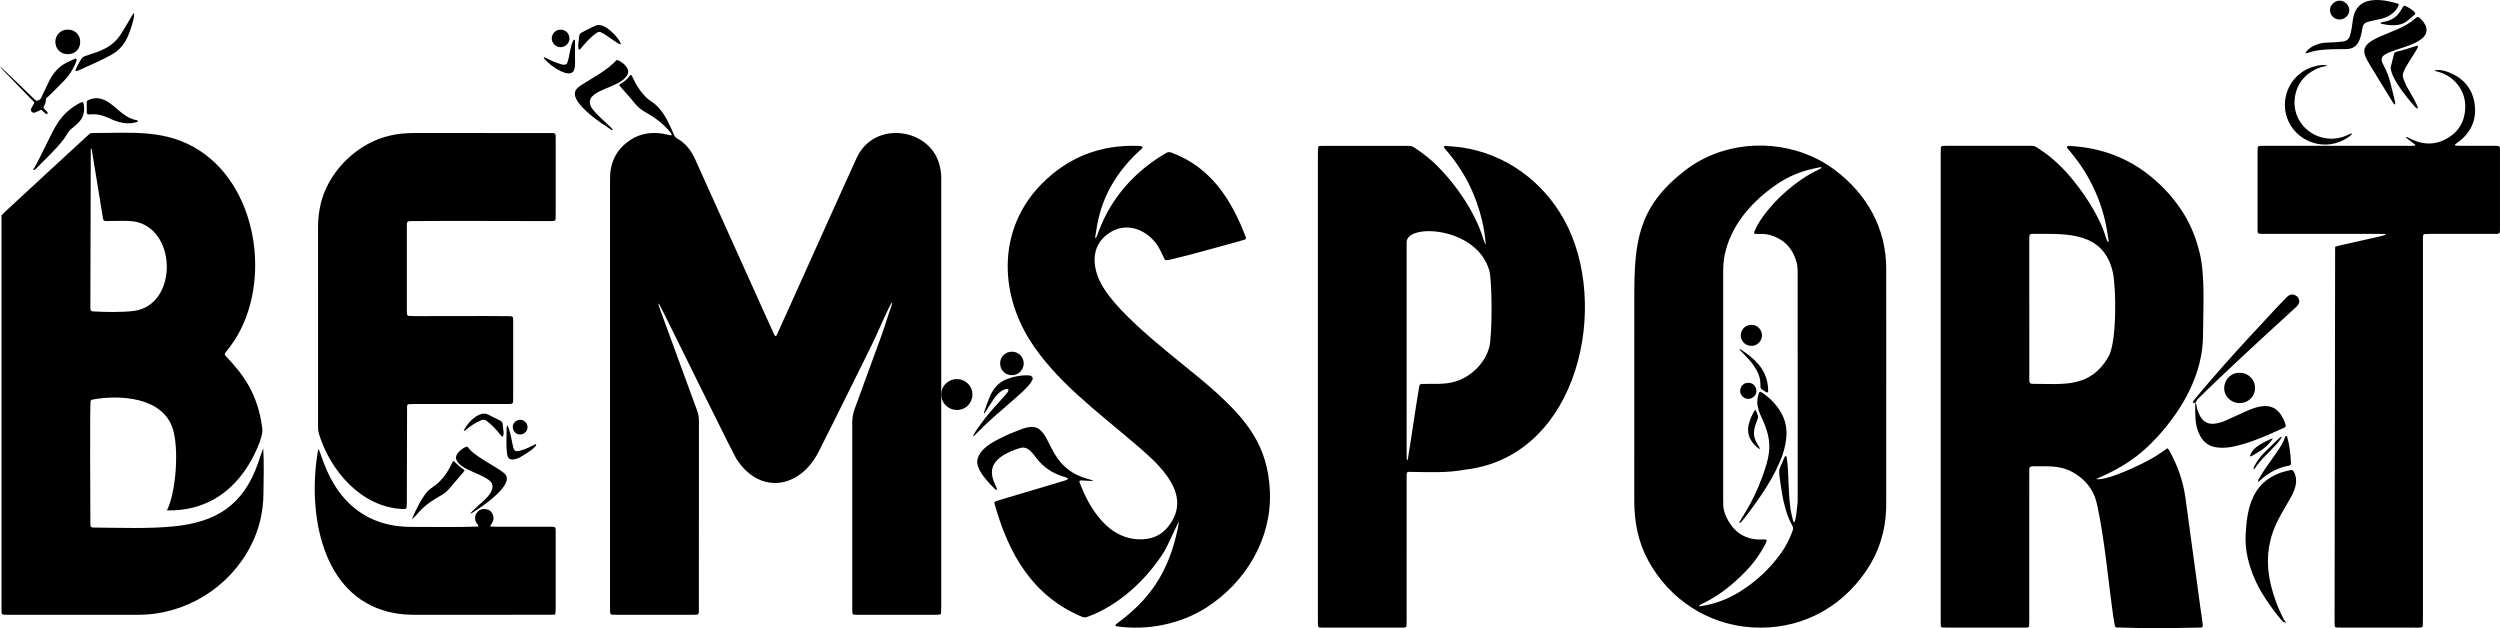 <?xml version="1.0" encoding="UTF-8"?>
<svg id="Layer_1" data-name="Layer 1" xmlns="http://www.w3.org/2000/svg" viewBox="0 0 4546.35 1142.26">
  <defs>
    <style>
      .cls-1 {
        fill-rule: evenodd;
      }
    </style>
  </defs>
  <path class="cls-1" d="M3197.12,756.6c.33.97.24,2.28-.12,3.26-6.3,17.3-12.35,29.36-.83,48.08.09.15,7.21,11.12,2.66,8.1-4.74-3.12-8.57-7.19-11.99-11.66-7.53-9.87-9.53-21.01-6.61-32.89,2.23-9.09,6.09-17.6,11.01-25.6,1.75-2.86,5.6,9.87,5.89,10.71h0ZM3179.62,696.19c7.19-.24,14.07,5.47,14.54,14.21.44,8.01-6.92,15.17-15.07,14.99-7.83-.17-14.53-6.62-14.51-14.39.02-9.04,7.17-15.26,15.04-14.81h0ZM3166.93,636.47c-6.55-4.2-2.62.44-1.31,1.76,5.01,5.06,10.03,10.1,14.79,15.39,5.27,5.86,9.84,12.27,13.72,19.15,3.35,5.93,5.8,12.2,6.75,18.95.52,3.68.46,7.46.54,11.2.05,2.47,1.02,4.26,3.12,5.55,2.55,1.57,5.02,3.27,7.58,4.82.57.34,1.46.46,2.09.29,1.31-.34,1.29-1.62,1.28-2.65-.05-17.88-5.48-33.87-16.98-47.67-8.97-10.75-19.9-19.22-31.59-26.78h0ZM3184.87,628.91c-11.89.13-19.37-10.06-19.25-19.11.12-8.63,6.47-18.93,19.44-19.09,11.76-.15,19.2,9.92,19.22,19.28.02,9.26-8,19.37-19.41,18.92h0ZM3164.37,947.46c-4.33,7.08,1.59,2.69,3.99-.29,12.75-15.83,24.62-32.3,36.02-49.14,12.47-18.43,23.35-37.7,32.31-58.09,6.1-13.9,10.17-28.31,11.7-43.37,1.65-16.16-1.16-31.63-9.18-45.76-8.88-15.64-21.35-28.08-36.43-37.89-1.33-.87-3.22-.37-3.74,1.05-2.73,7.51-4.35,15.17-2.95,23.2,1.05,5.94,2.67,11.73,5.27,17.21,21.5,45.43,20.71,65.74,3.09,113.67-7.93,21.61-17.58,42.36-29.55,62.03-3.51,5.78-7.01,11.59-10.53,17.37h0ZM4156.77,1130.96c-.14.61-.29,1.22-.42,1.84-.08.31-.14.89-.2.89-.84-.03-1.23-.56-.8-1.3.31-.57.95-.95,1.49-1.44.01,0,0,0,0,0h.04s-.06,0-.06,0h-.03s-.02.01-.02.01h0c-.98-1.08-2.23-2.01-2.89-3.25-5.63-10.63-10.55-21.59-14.73-32.88-7.47-20.19-12.74-40.83-14.43-62.38-1.36-17.44.25-34.52,4.51-51.41,4.26-16.89,11.41-32.58,20.09-47.62,5.63-9.76,11.34-19.48,16.88-29.3,3.51-6.23,6.38-12.79,8.07-19.77,2.31-9.49,1.64-18.64-3.36-27.26-.99-1.71-2.78-2.8-4.67-2.34-6.2,1.51-12.52,2.69-18.52,4.79-25.14,8.84-43.21,25.3-52.85,50.4-3.65,9.48-6.21,19.28-7.88,29.33-1.67,10.04-2.28,20.16-3.02,30.28-1.15,15.88.3,31.63,4.01,47.02,5.76,23.93,15.56,46.27,28.72,67.06,8.45,13.35,17.61,26.21,27.63,38.44,2.83,3.47,5.52,7.11,9.3,9.76,1.06-.29,2.1-.58,3.15-.87h0ZM4129.17,803.19c-6.06,7.75-13.57,13.78-21.95,18.8-4.47,2.67-8.98,5.26-13.48,7.89-.85.49-1.49.27-1.8-.67-.11-.33-.17-.77-.05-1.09,2.44-6.46,6.74-11.56,12.16-15.67,3.25-2.47,6.77-4.63,10.34-6.61,4.55-2.52,9.27-4.75,13.93-7.08,8.32-4.13,2.88,1.85.86,4.43h0ZM4149.67,794.22c-3.27,6.41-7.17,10.95-11.26,15.31-5.62,6-11.32,11.94-17.17,17.73-7.72,7.65-14.97,15.68-20.86,24.85-1.5,2.34-3.29.74-1.45-2.83,2.05-3.97,4.05-8.04,6.66-11.64,3.5-4.84,7.22-9.59,11.41-13.82,9.75-9.81,19.84-19.28,29.83-28.85.43-.4,1.28-.37,2.83-.77h0ZM4254.5,35.5c-9.6-.1-17.13-7.64-17.29-17.02-.15-8.94,8.11-17.13,17.18-17.34,9.44-.21,18.16,8.45,17.89,17.79-.26,9.03-8.47,16.68-17.78,16.57h0ZM4350.61,45.81c-7.15,0-14.14-1.21-21.07-2.73-.14-.03-.28-.53-.24-.79.06-.34.21-.81.46-.94,1-.5,2.01-1.02,3.08-1.27,2.18-.51,4.43-.75,6.61-1.29,11.02-2.78,19.71-8.83,25.75-18.52,1.38-2.22,2.68-4.5,4.03-6.74,2.2-3.64,3.12-3.84,7.22-1.66,5.63,3,11.13,6.19,15.32,11.16.63.75.6,2.35-.18,3.03-3.93,3.47-7.87,6.91-11.81,10.36-7.06,6.19-15.4,9.03-24.67,9.39-1.5.05-2.99,0-4.49,0h0ZM1861.79,660.39c-.27,11.42-8.08,21.32-21.15,21.88-10.24.43-21.51-7.22-21.87-20.94-.3-11.55,8.47-20.93,19.81-21.71,12.44-.84,22.31,8.07,23.21,20.77h0ZM4106.58,876.79c-.16-3.69.85-5.31,1.78-6.86,3.48-5.8,6.88-11.65,10.7-17.22,6.8-9.92,14-19.57,20.8-29.48,6.17-8.97,12.28-18.03,15.76-28.51.46-1.37,1.99-2.42,2.48-1.86.44.5,1.05.97,1.22,1.56,4.41,15.64,6.26,31.67,6.85,47.86.1,2.63-1.01,4.09-3.88,4.58-18.18,3.08-37.36,12.85-50.68,25.46-1.35,1.28-2.77,2.47-5.03,4.46h0ZM4394.82,196.81c-1.56-.98-2.92-2.37-4.15-3.77-10.97-12.42-21.15-25.47-30.29-39.28-3.31-5-6.12-10.36-8.72-15.76-1.63-3.35-2.6-7.04-3.58-10.66-.48-1.77-.76-3.82-.36-5.57,1.84-8.05,3.93-16.05,6-24.04.4-1.54,1.67-2.44,3.09-3.08.34-.15.67-.36,1.03-.44,12.81-3.02,25.27-7.21,37.8-11.14.97-.33,1.68,1.59,1.43,2.25-.67,1.75-1.43,3.48-2.41,5.08-3.73,6.09-7.56,12.12-11.34,18.18-2.58,4.15-5.27,8.23-7.7,12.47-1.67,2.93-3.04,6.03-4.41,9.12-1.93,4.32-2.11,8.75-.35,13.17,1.8,4.54,3.52,9.12,5.58,13.54.92,1.99,27.99,45.99,18.39,39.93h0ZM4072.92,677.93c11.37-.4,22.33,7.39,26.24,17.71,3.38,8.96,2.21,21.58-6.93,29.93-15.29,13.96-40.36,7.57-46.46-12.43-3.01-9.87.75-24.36,12.17-31.19,4.83-2.9,8.99-4.03,14.98-4.03h0ZM1740.43,689.5c13.18-.6,27.77,10.66,27.94,27.7.15,15.32-11.84,28.48-28.51,28.38-13.99-.07-27.9-10.84-28.15-27.85-.27-17.74,15.56-29.06,28.73-28.24h0ZM1790.96,745.18c-1.66,4.43-2.94,10.55,1.45,3.47,4.14-6.7,8.23-13.44,12.66-19.96,5.58-8.19,12.13-17.05,21.72-20.48,9.92-3.51,8.13,2.47,3.35,7.92-6.43,7.33-12.82,14.72-19.46,21.87-12.54,13.52-23.79,28.04-34.33,43.12-2.14,3.07-4.01,6.35-5.75,9.65-4.03,7.6,7.53-4.8,8.41-5.71,18.57-19.22,39.17-36.21,59.24-53.78,9.93-8.7,33.74-28.39,39.12-40.16,1.75-3.84-.42-7.65-4.74-8.2-1.12-.14-2.24-.3-3.36-.33-13.34-.43-26.15,2.22-38.53,7-9.73,3.76-17.63,10.08-23.57,18.56-2.99,4.27-5.44,9.03-7.46,13.85-3.21,7.6-5.84,15.45-8.75,23.18h0ZM4275.7,245.37c-4.13,3.94-9,6.81-14.02,9.4-40.57,20.9-88.79-.3-102.69-40.77-13.28-38.68,8.47-83.34,51.83-93.76,9.64-2.31,11.65-2.4,21.93-1.17-1.56.61-2.42,1.15-3.36,1.29-6.76,1.01-13.19,3.13-19.25,6.19-20.15,10.17-32.86,26.43-36.54,48.59-6.1,36.87,18.11,65.61,45.63,73.92,16.04,4.84,31.91,4.16,47.45-2.4.76-.32,15.83-7.77,9.01-1.29h0ZM3987.72,732.34s.31.31.31.32c7.59.74,2.45-.74,10.9-9.11,27.82-27.51,56.49-54.1,84.98-80.89,10.95-10.3,22.03-20.48,33.11-30.66,18.84-17.29,37.74-34.51,56.58-51.8,1.93-1.77,3.95-3.57,5.39-5.72,1.21-1.8,2.23-4.12,2.29-6.23.14-4.9-2.44-8.76-6.63-11.05-4.18-2.3-8.72-2.29-12.83.45-1.85,1.23-3.44,2.9-5,4.52-6.03,6.2-12.06,12.4-17.96,18.73-15.64,16.78-31.23,33.61-46.81,50.44-33.48,36.14-66.21,72.95-97.74,110.8-1.93,2.31-3.84,4.64-5.59,7.09-.61.84-.69,2.06-1.01,3.11h0ZM4362.45,8.59c-1.03-.91-1.76-2.05-2.7-2.29-7.29-1.83-14.55-3.92-21.95-5.06-8.92-1.37-18-1.79-26.99-.31-14.12,2.33-24.19,9.87-29.19,23.49-1.16,3.15-1.99,6.47-2.57,9.79-.91,5.18-1.31,10.45-2.23,15.63-.91,5.17-1.85,10.38-3.4,15.37-1.82,5.85-6.1,9.45-12.29,10.21-5.6.69-11.22,1.12-16.85,1.51-4.89.34-9.78.43-14.66.67-6.83.34-13.37,2.07-19.66,4.65-6.73,2.75-12.44,6.94-16.81,12.83-.31.41-.16,1.16-.26,2.04,1.21-.26,2.31-.36,3.31-.72,8.52-3.13,17.31-4.83,26.36-5.72,11.63-1.14,23.27-1.31,34.94-1.34,4.14-.01,8.29.04,12.4-.31,8.46-.72,15-4.78,19-12.33,1.75-3.29,3.09-6.86,4.06-10.46,1.37-5.07,2.44-10.24,3.24-15.44.92-5.94,4.28-9.45,9.85-11.02,3.61-1.02,7.29-1.83,10.95-2.66,4.03-.91,8.11-1.61,12.12-2.63,5.85-1.48,11.52-3.47,16.73-6.6,7.64-4.6,13.34-10.84,16.61-19.3h0ZM4412.76,54.69c.11-3.23-.76-6.44-2.37-9.5-2.84-5.42-6.74-9.95-11.43-13.79-.7-.57-2.22-.7-3.09-.36-1.35.54-2.55,1.58-3.68,2.56-9.48,8.19-20.19,14.33-31.64,19.27-8.97,3.86-17.98,7.6-27.01,11.3-6.61,2.71-13.12,5.61-19.27,9.26-3.89,2.31-7.48,4.99-10.42,8.51-4.22,5.04-5.19,10.72-3.56,16.91.57,2.17,1.4,4.31,2.42,6.3,2.22,4.35,4.47,8.69,7,12.86,13.67,22.46,27.41,44.88,41.16,67.29.97,1.58,2.15,3.02,3.31,4.48.18.22.76.32,1.05.21.24-.09.48-.57.49-.88.04-1.11.17-2.27-.08-3.33-2.91-12.04-5.68-24.13-8.92-36.08-2.84-10.52-6.45-20.8-11.76-30.4-1.27-2.29-2.31-4.73-3.21-7.19-1.51-4.12-.45-8.58,3-11.19,2.66-2.02,5.58-3.89,8.66-5.14,6.26-2.53,12.65-4.77,19.07-6.82,10.01-3.2,20-6.46,29.5-11.04,4.09-1.96,7.95-4.24,11.52-7.02,2.68-2.1,5-4.51,6.81-7.43,1.63-2.64,2.45-5.45,2.45-8.77h0ZM3994.46,737.75c-1.4-9.87-2.53-4.2-2.4.83.18,7.89-.05,15.81.54,23.67.81,10.95,3.48,21.49,8.91,31.19,6.75,12.04,17.09,18.79,30.71,20.28,8.62.94,17.26.59,25.84-.97,13.73-2.5,26.98-6.61,40.05-11.39,18.37-6.71,36.24-14.59,53.99-22.77,1.02-.47,2.03-.97,3.02-1.5,1.13-.6,1.92-2.63,1.53-3.92-2.15-7.25-5.16-14.07-9.59-20.27-7.69-10.75-18.05-15.4-31.16-14.31-6.42.53-12.57,2.05-18.64,4.18-8.88,3.12-17.36,7.15-25.88,11.11-8.17,3.8-16.4,7.49-24.63,11.17-5.17,2.31-10.61,3.85-16.14,4.94-14.04,2.76-24.41-2.33-30.57-15.15-2.61-5.43-4.74-11.07-5.59-17.08h0ZM4378.42,249.74c2.43.95,4.65,2.41,7.01,3.54,22.74,10.85,45.2,10.53,66.77-2.74,18.87-11.6,29.21-28.89,30.81-51.05,1.57-21.65-5.89-39.86-21.94-54.48-6.77-6.17-14.68-10.44-23.35-13.31-3.18-1.05-6.4-1.96-9.57-2.92-.55-.72-.26-1.18.83-1.3,8.87-.96,17.29,1.2,25.33,4.44,25.33,10.2,41.42,28.73,45.7,55.73,4.4,27.8-4.9,51.13-27.18,68.85-9.2,7.31-14.4,8.65,1.32,8.68,20.69.02,41.39,0,62.09.03,2.58,0,8.01-.54,9.42,1.95.35.62.48,1.43.52,2.17.09,2.25.14,4.51.15,6.77,0,45.9,0,91.8,0,137.7,0,2.26-.02,4.52-.11,6.77-.14,3.35-1.43,4.6-4.9,4.68-3.38.08-6.77.06-10.16.06-37.26,0-74.51,0-111.77.02-3.37,0-6.75.19-10.13.35-1.32.07-2.68,1.6-2.78,3.04-.11,1.5-.25,2.99-.26,4.49l-.02,11.29v678.37c0,16.09-.02,16.98-1.58,17.53-5.47,1.91-11.14.88-16.7.89-42.9.09-85.8.06-128.7.05-3.38,0-6.77-.08-10.15-.2-2.03-.07-3.34-1.48-3.41-3.67-.1-3.39-.15-6.77-.15-10.16l1.01-678.39c6.65-2.61,13.72-3.69,20.64-5.27,21.24-4.89,42.54-9.57,63.8-14.39,2.51-.56,4.95-1.44,7.18-2.11.62-1.09.31-1.6-.78-1.63-3.76-.09-7.52-.19-11.28-.19-68.87-.01-137.73.02-206.59-.03-15.49,0-14.04,1.6-14.05-13.73v-133.19c0-3.38.17-6.76.31-10.13.06-1.36,1.54-2.69,2.99-2.8,1.12-.09,2.25-.21,3.37-.23,3.38-.03,6.77-.02,10.16-.02,85.8,0,171.6,0,257.39-.01.14,0,16.62.91,11.94-2.59-4.47-3.35-23.94-17.07-13.19-12.85h0ZM1809.61,889.43c7.33,6.98.25-7.71-.12-8.51-2.23-4.83-3.99-9.77-4.95-14.95-1.99-10.64.36-20.2,7.88-28.2,2.05-2.19,4.22-4.34,6.63-6.1,11.05-8.13,23.6-13.17,36.61-17.12,4.92-1.49,9.8-.44,14.06,2.31,2.49,1.61,4.74,3.71,6.74,5.93,3.01,3.36,5.77,6.95,8.52,10.53,12.32,16.02,28.2,26.88,47.42,32.94,8.38,2.63,15.66,4.26,2.59,8.15-40.73,12.09-81.46,24.11-122.13,36.42-4.38,1.32-5.06,2.45-3.94,6.41,25.41,89.86,68.33,166.38,158.66,204.42,3.39,1.43,6.3,1.44,9.73.2,57.49-20.79,107.95-67.82,140.18-119.31,6.17-9.87,28.04-60.9,26.46-52.32-14.04,76.69-43.49,131.49-106.94,179.3-2.41,1.81-4.82,3.61-7.21,5.45-1.95,1.5-1.73,3.59.47,3.94,55.49,8.23,116.16-3.68,163.4-33.89,71.4-45.69,119.3-124.91,115.73-210.86-3.48-83.8-42.15-130.72-102.98-185.19-54.04-48.4-173.01-132.06-205.05-195.14-17.04-33.59-16.42-71.92,20.02-92.72,33.33-19.02,71.7.96,87.97,32.79,2.9,5.69,5.57,11.5,8.35,17.25.62,1.28,2.2,2.2,3.69,2.02,2.24-.27,4.5-.47,6.68-.99,42.19-9.97,84.52-22.34,126.42-33.68,3.25-.89,6.46-1.96,9.67-3,1.33-.43,2.14-2.34,1.61-3.7-26.17-68.51-63.3-127.52-135.37-154.28-3.45-1.28-6.32-1.23-9.59.66-27.92,16.19-52.78,36.11-73.98,60.45-21.21,24.35-37.48,51.72-48.75,82.02-1.31,3.52-2.65,7.03-4.09,10.49-.98,2.3-2.73,2.58-2.24-.54,1.17-7.43,2.26-14.88,3.64-22.26,10.04-53.66,36.28-96.25,75.55-133.04,6.09-5.67,12.45-9.41-.99-9.95-67.93-2.69-127.39,20.4-175.26,68.69-78.73,79.39-79.07,194.47-21.16,285.74,46.01,72.55,121.46,128.28,186.54,183.9,38.26,32.71,104.73,86.12,71.93,142.84-2.25,3.9-4.82,7.65-7.62,11.17-11.44,14.4-26.63,21.8-44.8,22.94-18.96,1.18-36.54-3.44-52.66-13.57-11.63-7.3-21.16-16.81-29.67-27.48-14.94-18.74-25.39-39.92-33.93-62.15-1.07-2.76.12-3.95,3.37-3.74,6.38.4,12.76.74,19.14,1.02,5.54.29-2.49-2.3-3.75-2.71-2.14-.71-4.34-1.23-6.51-1.86-24.59-7.11-43.7-21.42-56.83-43.46-3.08-5.16-5.86-10.52-8.68-15.83-2.47-4.65-4.73-9.41-7.19-14.06-2.47-4.67-5.52-8.99-9.15-12.83-5.85-6.18-13.12-8.61-21.51-7.35-4.09.61-8.11,1.44-12.03,2.94-11.24,4.3-22.54,8.43-33.39,13.68-6.43,3.11-12.84,6.29-19.07,9.76-6.93,3.84-13.38,8.4-19.09,13.95-4.65,4.53-8.24,9.69-10.34,15.93-1.5,4.47-1.59,8.76-.27,13.27,1.92,6.6,5.09,12.53,9.11,18.03,6.67,9.15,14.28,17.48,22.48,25.27h0ZM2560.21,835.1c7.29-44.47,13.34-89.28,20.97-133.62.3-1.75,2.03-3.16,4.04-3.24,20.65-.88,40.17,1.72,60.54-4.16,28.3-8.15,54.7-32.9,62.57-62.83,5.55-21.16,5.48-120.02,0-139.24-22.83-80.15-150.29-86.24-150.3-51.64-.05,127.09-.03,254.19-.02,381.28,0,4.13.07,8.27.19,12.41.09,2.88,1.59,3.75,2.02,1.03h0ZM2702.04,445.1c-1.3-16.07-3.64-30.89-7.19-45.5-5.6-23.12-13.65-45.37-24.45-66.56-11.34-22.22-25.35-42.67-41.78-61.45-2.3-2.62-5.29-6.7.68-6.2,9.37.78,18.8,1.24,28.09,2.59,79.49,11.53,147.2,60.46,186.47,130.59,86.18,153.84,27.49,430.81-178.02,455.3-35.15,6.33-58.21,4.75-104.77,4.23-2.98.17-3.02,4.32-3.04,6.44l-.03,261.93c0,3.76-.09,7.52-.2,11.27-.07,1.96-1.57,3.37-3.65,3.45-2.25.09-4.51.14-6.77.14-46.67,0-93.34.01-140.02,0-10.78,0-10.75.6-10.75-10.27,0-2.25,0-4.51,0-6.77,0-280.75,0-561.5.01-842.24,0-4.51.18-9.02.34-13.53.06-1.57,1.39-2.97,2.75-3.05,2.25-.12,4.5-.26,6.75-.26,50.81-.02,101.63-.01,152.44-.01,9.18,0,9.84.91,17.59,6.13,12.5,8.44,24.3,17.77,35.09,28.32,14.57,14.24,27.74,29.66,39.73,46.14,15.34,21.07,28.4,43.41,38.52,67.46,3.22,7.64,5.86,15.45,8.32,23.35,1.19,3.81,1.85,5.22,3.91,8.51h0ZM3158.04,965.93c10.28,8.95,22.37,13.71,35.82,14.94,4.85.44,9.77.14,14.66.13,4.48,0,5.1,1.06,3.11,5.53-.76,1.72-1.51,3.44-2.4,5.1-5.51,10.3-11.86,20.06-18.98,29.34-7.82,10.19-16.7,19.39-25.93,28.25-20.75,19.93-43.57,36.98-69.79,49.19-1.36.63-2.69,1.35-3.93,2.17-.44.3-.6,1.01-.89,1.56.8.13,1.56.47,2.25.34,5.19-.91,10.39-1.72,15.51-2.91,20.34-4.72,39.3-12.79,56.96-23.86,29.35-18.41,54.3-41.59,74.47-69.8,9.03-12.62,15.87-26.41,21.13-41,1.22-3.4.91-6.4-.96-9.65-5.67-9.82-9.4-20.45-12.49-31.35-5.35-18.89-7.9-38.27-10.46-57.66-.44-3.34-.55-6.77-.5-10.14.03-1.82.45-3.75,1.16-5.44,2.75-6.58,5.68-13.09,8.55-19.63,1.14-2.58,3.41-1.88,3.71.13,1.2,8.19,2.26,16.38,2.56,24.68.57,15.79,1.22,31.59,2.21,47.35.54,8.62,1.61,17.23,2.89,25.78.83,5.56,2.47,11,3.77,16.49,4.61,19.6,8.65-32.96,8.65-34.55-.03-138.1-.02-276.2-.02-414.29,0-7.39-.11-12.8-2.12-20.14-7.09-25.7-23.46-42.23-49.26-49.35-8.69-2.4-16.94-1.73-25.79-1.67-1.48,0-2.44-1.71-1.85-3.26,3.88-10.29,9.59-19.58,15.99-28.43,16.45-22.75,36.29-42.19,58.55-59.18,12.88-9.82,26.42-18.66,41.21-25.43,2.04-.93,4-2.06,5.91-3.22,1.49-.91.73-2.26-1.32-1.89-34.07,6.16-59.06,16.07-87.44,36.89-41.79,30.63-76.32,71.91-86.8,123.57-2.27,11.15-2.52,22.41-2.52,33.7,0,136.6,0,273.19,0,409.79,0,3.76,0,7.52.17,11.28.82,18.56,14.21,37.94,24.2,46.65h0ZM3430.2,703.09c0-12.04,0-24.08,0-36.11,0-59.45-.01-118.89-.02-178.33-.01-73.82-35.5-136.42-94.1-180.06-12.38-9.23-25.61-17.11-39.75-23.48-76.74-34.62-170.95-25.39-236.56,28.54-81.66,64.64-87.74,128.91-87.74,226.18,0,123.4.03,246.8-.05,370.19-.04,38.72,6.85,75.38,25.59,109.75,38.16,69.99,108.23,115.94,188.06,121.12,84.35,5.44,159.69-32,207.71-102.19,23.29-34.05,35.31-72.01,36.7-113.27.21-6.39.15-12.79.15-19.19.01-67.72,0-135.44,0-203.16h0ZM3690.37,692.03c.02,1.12.07,2.35.55,3.29.46.9,1.38,1.75,2.3,2.17.98.45,2.19.51,3.31.51,55.9.07,104.96,8.34,138.05-49.87,15.3-26.95,13.86-126.46,7.52-153.65-16.84-72.58-82.62-69.26-139.22-69.18-13.48.01-12.56-1.03-12.57,13.01l.07,253.7h0ZM3833.9,432.86c-1.49-9.28-2.91-18.6-4.9-27.77-6.84-31.51-18.81-61.03-35.17-88.77-8.63-14.62-18.76-28.18-29.56-41.25-4.39-5.33-10.25-10.21.15-9.64,50.85,2.86,97.33,18.06,138.36,48.83,23.38,17.54,43.44,38.19,60.33,62.06,17.87,25.24,29.76,53.05,36.98,82.96,10.59,43.85,6.2,105.51,6.24,149.65.07,69.64-36.35,134.1-82.05,184.47-34.26,37.77-66.52,57.93-112.6,77.8,20.53,3.84,87.78-28.8,106.52-40.33,7.96-4.89,15.51-10.43,23.48-15.83,1.14,1.42,2.25,2.48,2.96,3.76,15.26,27.18,25.53,56.05,29.73,87.01,9.13,67.09,18.14,134.18,27.4,201.25,1.27,9.24,2.96,18.7,3.91,27.94.56,5.12-.29,6.18-5.06,6.28-49.24,1.13-102.11,1.53-151.3-.2-1.51-.05-2.98-1.26-3.24-2.61-.83-4.44-1.76-8.86-2.41-13.32-9.43-64.44-16.41-146.93-30.34-208.79-4.1-18.16-12.93-33.6-27.11-45.82-29.07-25.05-54.33-22.79-89.29-22.6-7.72.06-6.59,4.22-6.61,11.07-.04,29.73-.02,59.45-.03,89.19,0,59.47,0,118.92,0,178.39,0,3.76-.11,7.51-.24,11.27-.08,2.05-1.44,3.25-3.72,3.32-2.63.09-5.27.13-7.9.13h-137.76c-2.63,0-5.26-.08-7.89-.19-2.01-.08-3.33-1.5-3.4-3.65-.1-3.01-.14-6.02-.14-9.03-.01-283.38-.01-566.76,0-850.14,0-3.38.19-6.75.32-10.14.06-1.34,1.55-2.67,3.03-2.74,2.25-.1,4.51-.22,6.76-.22,50.45-.01,100.88-.01,151.31-.01,5.84,0,8.64-.33,13.96,3.16,9.45,6.21,18.75,12.59,27.33,19.96,11.44,9.83,22.17,20.38,31.92,31.89,20.5,24.21,38.41,50.17,52.62,78.61,5.39,10.78,9.86,21.95,13.37,33.48,2.73,9,5.87,11.93,4.04.58Z"/>
  <path class="cls-1" d="M1200.19,562.2c2.59,7.06,5.16,14.12,7.75,21.19,9.56,26.12,19.14,52.25,28.71,78.38,10.33,28.25,20.58,56.53,31.04,84.72,2.27,6.1,3.35,12.17,3.34,18.69-.1,113.27-.07,226.53-.08,339.8,0,14.14.84,13.02-12.59,13.02-45.54.02-91.08.01-136.62,0-3,0-6-.13-9.01-.26-3.13-.14-3.31-3.81-3.34-6.16-.05-3.01-.03-6.02-.03-9.03V330.37c0-7.52,0-15.01,1.31-22.49,4.15-23.72,16.96-41.57,37.01-54.2,17.26-10.89,36.41-13.67,56.43-10.81,5.19.74,10.27,2.22,15.43,3.26.57.12,1.63-.27,1.83-.72.26-.55.08-1.56-.31-2.09-6.84-9.58-15.41-17.49-24.65-24.65-4.74-3.68-9.88-6.87-14.91-10.16-2.51-1.64-5.18-3.07-7.81-4.51-8.01-4.4-14.73-10.11-20.42-17.42-6.92-8.9-14.74-17.09-22.16-25.6-1.72-1.96-3.37-3.98-4.97-5.88.54-.94.76-1.88,1.32-2.16,7.48-3.89,13.62-9.27,18.52-16.11.6-.84,2.38-.56,2.86.41,1.16,2.36,2.28,4.73,3.4,7.11,4.52,9.58,10.13,18.45,17.04,26.5,3.94,4.58,8.09,9.01,13.22,12.23,14.21,8.91,23.71,21.84,31.24,36.37,4.33,8.34,8.14,16.95,11.96,25.54,1.27,2.87,2.79,5.18,5.6,6.74,15.84,8.79,25.95,22.51,33.22,38.69,40.66,90.56,81.4,181.11,122.34,271.54,6.67,14.73,13.36,29.45,20.03,44.18.91,2,1.48,4.22,3.73,5.3,2.25-1.69,2.93-4.31,4-6.69,10.99-24.33,22-48.66,32.95-73,36.27-80.58,72.3-161.28,108.95-241.69,2.81-6.17,5.98-12.15,10.04-17.62,38.31-51.69,126.02-34.8,141.98,27.57,1.78,6.94,2.92,13.99,3.13,21.16l.02,781.2c0,4.13-.17,8.26-.3,12.39-.04,1.4-1.5,2.87-2.87,2.95-2.24.14-4.5.31-6.74.31h-142.27c-2.25,0-4.49-.24-6.74-.37-2.55-.15-2.79-3.5-2.83-5.42-.07-3.01-.06-6.02-.06-9.03,0-111.76,0-223.52,0-335.28q0-12.36,4.29-24.15c16.39-44.85,32.79-89.69,49.2-134.54,5.55-15.18,11.11-34.62,16.72-49.78,1.62-4.38,4.53-13.94.17-6.65-1.52,2.59-2.95,5.24-4.27,7.93-10.47,21.24-20.86,46.78-31.36,68.01-22.16,44.81-44.33,89.62-66.57,134.4-9.69,19.53-19.53,38.99-29.4,58.43-34.08,67.14-107.33,79.02-149.78,12.34-4.96-9.28-9.81-18.63-14.51-28.04-16.44-32.97-32.84-65.95-49.19-98.97-20.52-41.43-40.96-82.91-61.46-124.35-3.83-7.75-7.79-15.43-11.67-23.15-7.66-15.12-4.27-3.84-1.84,2.82h0ZM60.25,308.68l-.05.72c.64-.1.57-.24-.21-.42-.02.01.23-.27.26-.3h0s-.28.31-.28.31c2.66-4.53,5.54-8.94,7.91-13.61,7.49-14.75,14.83-29.58,22.11-44.43,4.47-9.13,9.02-18.21,14.51-26.77,10.18-15.87,23.78-28.02,40.43-36.81,1.31-.69,2.75-1.14,4.14-1.68.83-.32,2.38.6,2.61,1.56,2.99,12.45,1.2,23.97-7.29,33.86-3.16,3.68-6.87,6.98-10.72,9.94-5.46,4.2-10.04,8.95-13.17,15.18-1.5,2.98-3.71,5.64-5.77,8.31-14.1,18.24-33.35,35.95-49.57,52.51-1.31,1.34-2.75,2.62-4.89,1.63h0ZM932.48,776.56c-.25-8.13,7.66-13.37,13.85-13.15,7.84.28,13.37,7.24,13.01,14.07-.36,6.87-6.62,12.69-13.37,12.68-7.42,0-13.56-6.2-13.48-13.6h0ZM1035.68,69.37c.29,8.78-7.33,16.47-16.31,16.45-8.36-.01-15.78-7.19-16-15.61-.2-7.65,6-15.94,15.16-16.24,9.1-.3,16.33,5.55,17.14,15.4h0ZM928.37,790.13c-.82-3.73-6.98-26.19-7.03-10.82-.05,11.54-1.56,39.56,1.79,50.34,2.79,8.92,14.26,5.88,20.5,3.07,3.77-1.69,36.37-20.98,30.87-25.21-8.68,4.33-18.2,9.19-27.52,11.74-9.95,2.73-12.16,1.41-14.23-8.24-1.49-6.95-2.86-13.93-4.38-20.88h0ZM915.97,787.64c-1.07,5.72-1.01,9.48-6,3.1-8.11-10.42-14.9-17.47-25.21-25.48-2.96-2.29-6.38-2.37-9.61-1.02-11.86,4.99-19.37,10.42-29.27,18.59-.79.66-2.93.42-2.51-.32,5.7-10.33,13.09-19.15,23.07-25.59,1.87-1.21,3.94-2.15,6-3.05,5.04-2.21,10.14-2.51,15.2.01,7.38,3.68,14.73,7.39,22.09,11.11,2.52,1.27,4.06,3.29,4.39,6.11.65,5.58,1.25,11.17,1.85,16.53h0ZM1045.69,73.51c0-2.47-2.68-.66-2.96-.17-3.24,5.61-4.38,11.94-5.79,18.15-.99,4.39-1.58,8.88-2.58,13.27-.74,3.28-1.76,6.5-2.83,9.69-1.41,4.22-7.61,3.55-10.94,2.47-4.99-1.62-10-3.25-14.82-5.3-5.16-2.19-10.11-4.9-15.21-7.28-.26-.12-2.68.38-1.51,1.69,9.02,10.33,19.81,18.31,32.21,24.11,6.38,2.99,18.34,6.48,22.19-1.76,1.77-3.84,2.28-7.93,2.28-12.08.01-14.27-.02-28.53-.04-42.8h0ZM1128.83,79.32c1.5,6.56-24.58-15.59-36.01-20.63-2.66-1.17-5.22-.67-7.48.92-13.94,9.8-19.95,17.99-30.68,30.33-.41.47-2.07.54-2.45-.86-1.01-3.7-.72-7.46-.3-11.18,2.19-19.27-.24-15.24,15.68-23.81,4.94-2.67,10.11-4.93,15.21-7.34,6.43-3.06,14.59-.03,20.2,3.61,10.88,7.03,24.33,22.4,25.84,28.96h0ZM123.48,53.81c11.9-.08,22.2,8.67,22.39,22.02.18,13.11-9.4,22.91-22.87,22.72-13.79-.19-22.14-10.36-22.35-22.08-.22-12.4,9.47-22.94,22.83-22.66h0ZM251.33,220.98c-18.72,7.28-36.82,1.59-54-6.5-10.71-5.05-21.87-7.68-33.78-6.39-1.11.12-2.33.29-3.34-.03-.92-.3-2.28-1.21-2.31-1.89-.23-6.73-.27-13.47-.27-20.2,0-1.57.93-2.92,2.32-3.6,8.06-3.93,16.4-4.88,25.08-2.3,21.92,6.52,35.6,32.06,60.38,37.77,2.05.47,4.6.41,5.91,3.16h0ZM137.86,126.05c-2.2,4.66,3.01,2.82,5.32,1.78,20.42-9.21,40.39-17.6,60-28.51,13.99-7.81,23.6-19.47,29.78-34.18,3.76-8.95,10.94-29.4,11.04-38.86.03-1.64-.61-3.3-2.24-.61-1.63,2.7-6.07,10.36-9.18,15.5-4.66,7.71-9.16,15.54-14.19,23.01-7.29,10.81-17.06,18.96-28.72,24.76-9.89,4.92-18.96,7.88-29.42,11.22-10.07,3.2-10.2,3.1-15.29,11.82-2.65,4.52-4.87,9.31-7.1,14.06h0ZM749.02,944.49c4.22-10.88,9.42-21.3,15.02-31.51,2.7-4.92,5.92-9.59,9.22-14.15,3.55-4.89,7.82-9.16,12.92-12.48,16.32-10.62,27.1-25.74,35.28-43.02.64-1.35,1.17-2.77,1.96-4.02.34-.53,1.23-.71,1.87-1.05q7.74,8.55,19.69,16.99c-.81,1.22-1.5,2.54-2.45,3.66-8.55,10-17.18,19.94-25.7,29.96-3.45,4.05-7.35,7.53-11.88,10.29-4.17,2.54-8.36,5.07-12.59,7.5-13.52,7.78-25.14,17.76-35.11,29.72-1.7,2.04-8.1,7.92-8.23,8.11h0ZM31.2,150.11C28.02,147.07,0,120.43,0,120.45c1.82,3.36,4.47,6.02,7.09,8.71,16.24,16.71,32.49,33.41,48.72,50.13,2.34,2.41,5.17,4.4,6.69,7.86-1.78,3.11-3.82,6.26-5.42,9.62-.98,2.04-1.17,4.52.47,6.39,1.6,1.82,3.87,2.34,6.18,1.44,2.44-.95,4.8-2.1,7.18-3.19,1.31-.6,2.62-1.25,3.98-1.9,3.07,2.7,5.87,5.17,8.69,7.62.82.72,2.37.27,2.77-.85.23-.63.52-1.66.21-2.01-1.98-2.25-4.14-4.35-6.19-6.54-1.09-1.18-1.51-2.6-.8-4.12.95-2.04,2.35-3.92,2.96-6.05.72-2.47.78-5.13,1.27-8.79,1.11-.92,2.96-2.24,4.55-3.82,9.37-9.24,18.85-18.36,27.95-27.86,9.45-9.85,16.89-21.1,21.78-33.93.4-1.05.79-2.11,1.17-3.18.45-1.29.09-2.83-.7-2.96-.7-.12-1.56-.46-2.12-.2-5.47,2.46-10.99,4.84-16.32,7.59-7.77,4-14.4,9.52-19.97,16.27-3.84,4.65-7.19,9.66-9.88,15.05-3.86,7.73-7.57,15.53-11.31,23.32-1.47,3.05-2.76,6.17-4.26,9.2-1.45,2.92-4.23,4.12-7.15,4.95-.63.18-1.58,0-2.12-.4-1.5-1.11-2.92-2.35-4.26-3.65-10-9.67-19.91-19.43-29.96-29.04h0ZM883.93,906.36c7.43-7.5,16.9-20.43,8.36-30.35-7.95-9.24-34.72-17.92-46.42-24.59-4.26-2.43-8.24-5.24-11.62-8.81-6.64-7-6.65-13.84.08-20.77,3.94-4.07,8.43-7.47,13.8-9.49.73-.28,2.43-.14,2.95,1.12,10.71,15.89,48.24,33.01,65.61,46.89,5.02,4.01,6.09,9.38,4.16,15.21-6.7,20.22-44.08,45.61-60.22,55.9-18.13,11.51,14.98-16.7,23.31-25.11h0ZM1113.2,236.63c8.32.95-32.85-29.06-39.08-43.98-2.72-6.5-1.85-12.44,3.15-17.64,14.65-15.24,54.43-19.48,64.08-39.74,5.27-11.06-10.61-24.18-19.77-26.33-18.03,19.39-41.08,30.75-63.18,44.96-10.08,6.47-17.01,12.69-10.71,25.58,10.16,20.8,44.5,44.01,63.5,56.2.62.4,1.31.88,2.01.96h0ZM578.75,816.88c6.36.84,22.56,120.45,138.76,139.04,11.22,1.8,22.45,2.29,33.74,2.28,38.8-.04,78.72.76,117.39-.6,1.15-.04,1.75-1.49.98-2.48-2.08-2.66-4.09-5.26-5.12-8.65-2.57-8.45,3.29-20.29,14.88-20.82,6.55-.3,11.92,1.82,15.4,7.47,3.66,5.95,3.56,12.11-.02,18.13-.95,1.58-2.2,2.99-3.08,4.6-.41.77.16,1.58.92,1.62,3.38.18,6.75.39,10.12.39,31.24.03,62.48-.02,93.72.04,15.42.02,14.09-1.54,14.11,13.78.05,44.4.03,88.8,0,133.21,0,3.37-.31,7.76-.45,10.11-.14,2.35-1.03,2.67-3.07,2.75s-5.26.22-7.89.22c-82.81.01-165.6,0-248.41.01-18.57,0-36.69-2.63-54.43-8.23-117.47-37.14-136.62-189.4-117.56-292.9h0ZM578.4,589.75h0v180.59c0,7.05-.39,11.97,1.74,18.96,20.47,66.97,77.24,132.94,151.42,136.33,6.95.31,8.27-.02,8.24-8.35l.48-179.41c.18-1.22,1.83-2.83,3.1-2.87,3.76-.14,7.51-.28,11.27-.29,54.19-.02,108.38,0,162.56-.01,3.39,0,6.78,0,10.16-.07,1.86-.03,5.01-.33,5.42-2.7.4-2.2.44-4.49.44-6.74.04-12.41.02-24.83.02-37.24v-97.06c0-3.01.04-6.02-.03-9.03-.12-5.84-.47-6.85-7.42-6.93-57.51-.55-115.17.12-172.71-.05-3.38,0-6.75-.24-10.12-.43-1.29-.08-2.69-1.64-2.79-3.05-.15-2.25-.35-4.5-.35-6.75-.02-50.79-.03-101.58,0-152.37,0-10.15.1-10.15,9.75-10.23,81.56-.64,163.38,0,244.96-.01,3.77,0,7.53-.01,11.29-.09,2.71-.07,4.41-1.54,4.52-3.96.15-3,.22-6.02.22-9.03.01-44.77.04-89.54-.01-134.31-.01-13.81,1.05-12.72-12.85-12.73-81.66-.01-163.32,0-244.97-.01-29.56,0-57.36,5.49-83.56,19.81-40.74,22.27-74.18,61.85-85.53,107.26-3.57,14.27-5.29,28.81-5.28,43.57.07,59.07.03,118.13.03,177.2h0ZM187.16,396.54c-7.03-41.89-13.34-83.86-20.54-125.75-.1-.61-1.16-.86-1.54-.04l-.74,282.01c0,2.94-.1,6.1.14,9.02.22,2.57,1.09,4.27,4.01,4.46,21.75,1.39,54.38,1.93,75.53-.93,77.06-10.41,79.03-141.45,6.1-161.3-13.78-3.75-40.18-1.96-55.12-2.01-5.36-.01-6.94.01-7.85-5.47h0ZM478.73,815.2c-3.7,9.12-6.08,17.38-9.28,26.53-27.01,77.52-76.72,108.11-154.52,115.6-46.78,4.52-97.46,2.39-144.44,2.03-4.9-.04-5.97-1.16-6.1-5.97-.08-3-.05-6.02-.05-9.02,0-21.02-1.31-211.82.57-215.53.45-.88,1.45-1.86,2.35-2.03,49.27-9.45,127.68-5.14,146.6,51.8,12.2,36.82,6.2,116.98-10.28,149.56,81.68,1.73,138.87-46.56,168.64-123.96,6.01-18.64,6.01-20.36,2.53-39.44-8.82-48.16-29.71-81.38-63.09-116.05-3.79-3.92-3.85-4.51-.84-8.47,2.49-3.3,5.04-6.57,7.53-9.87,76.8-101.48,55.93-284.67-55.73-356.84-60.38-39.05-123.5-31.65-191.48-31.63-6.43.01-6.43-.33-11.11,4-50.32,46.45-100.85,92.7-150.99,139.34-2.18,2.03-4.17,4.27-6.31,6.48v709.16c0,2.26.01,4.52,0,6.77-.07,10.79.1,10.32,10.76,10.32,79.42,0,158.83,0,238.26,0,85.89,0,165.69-49.61,204.61-125.99,14.93-29.32,22.33-60.61,22.72-93.46.31-27.08,1.2-56.44-.36-83.35Z"/>
</svg>